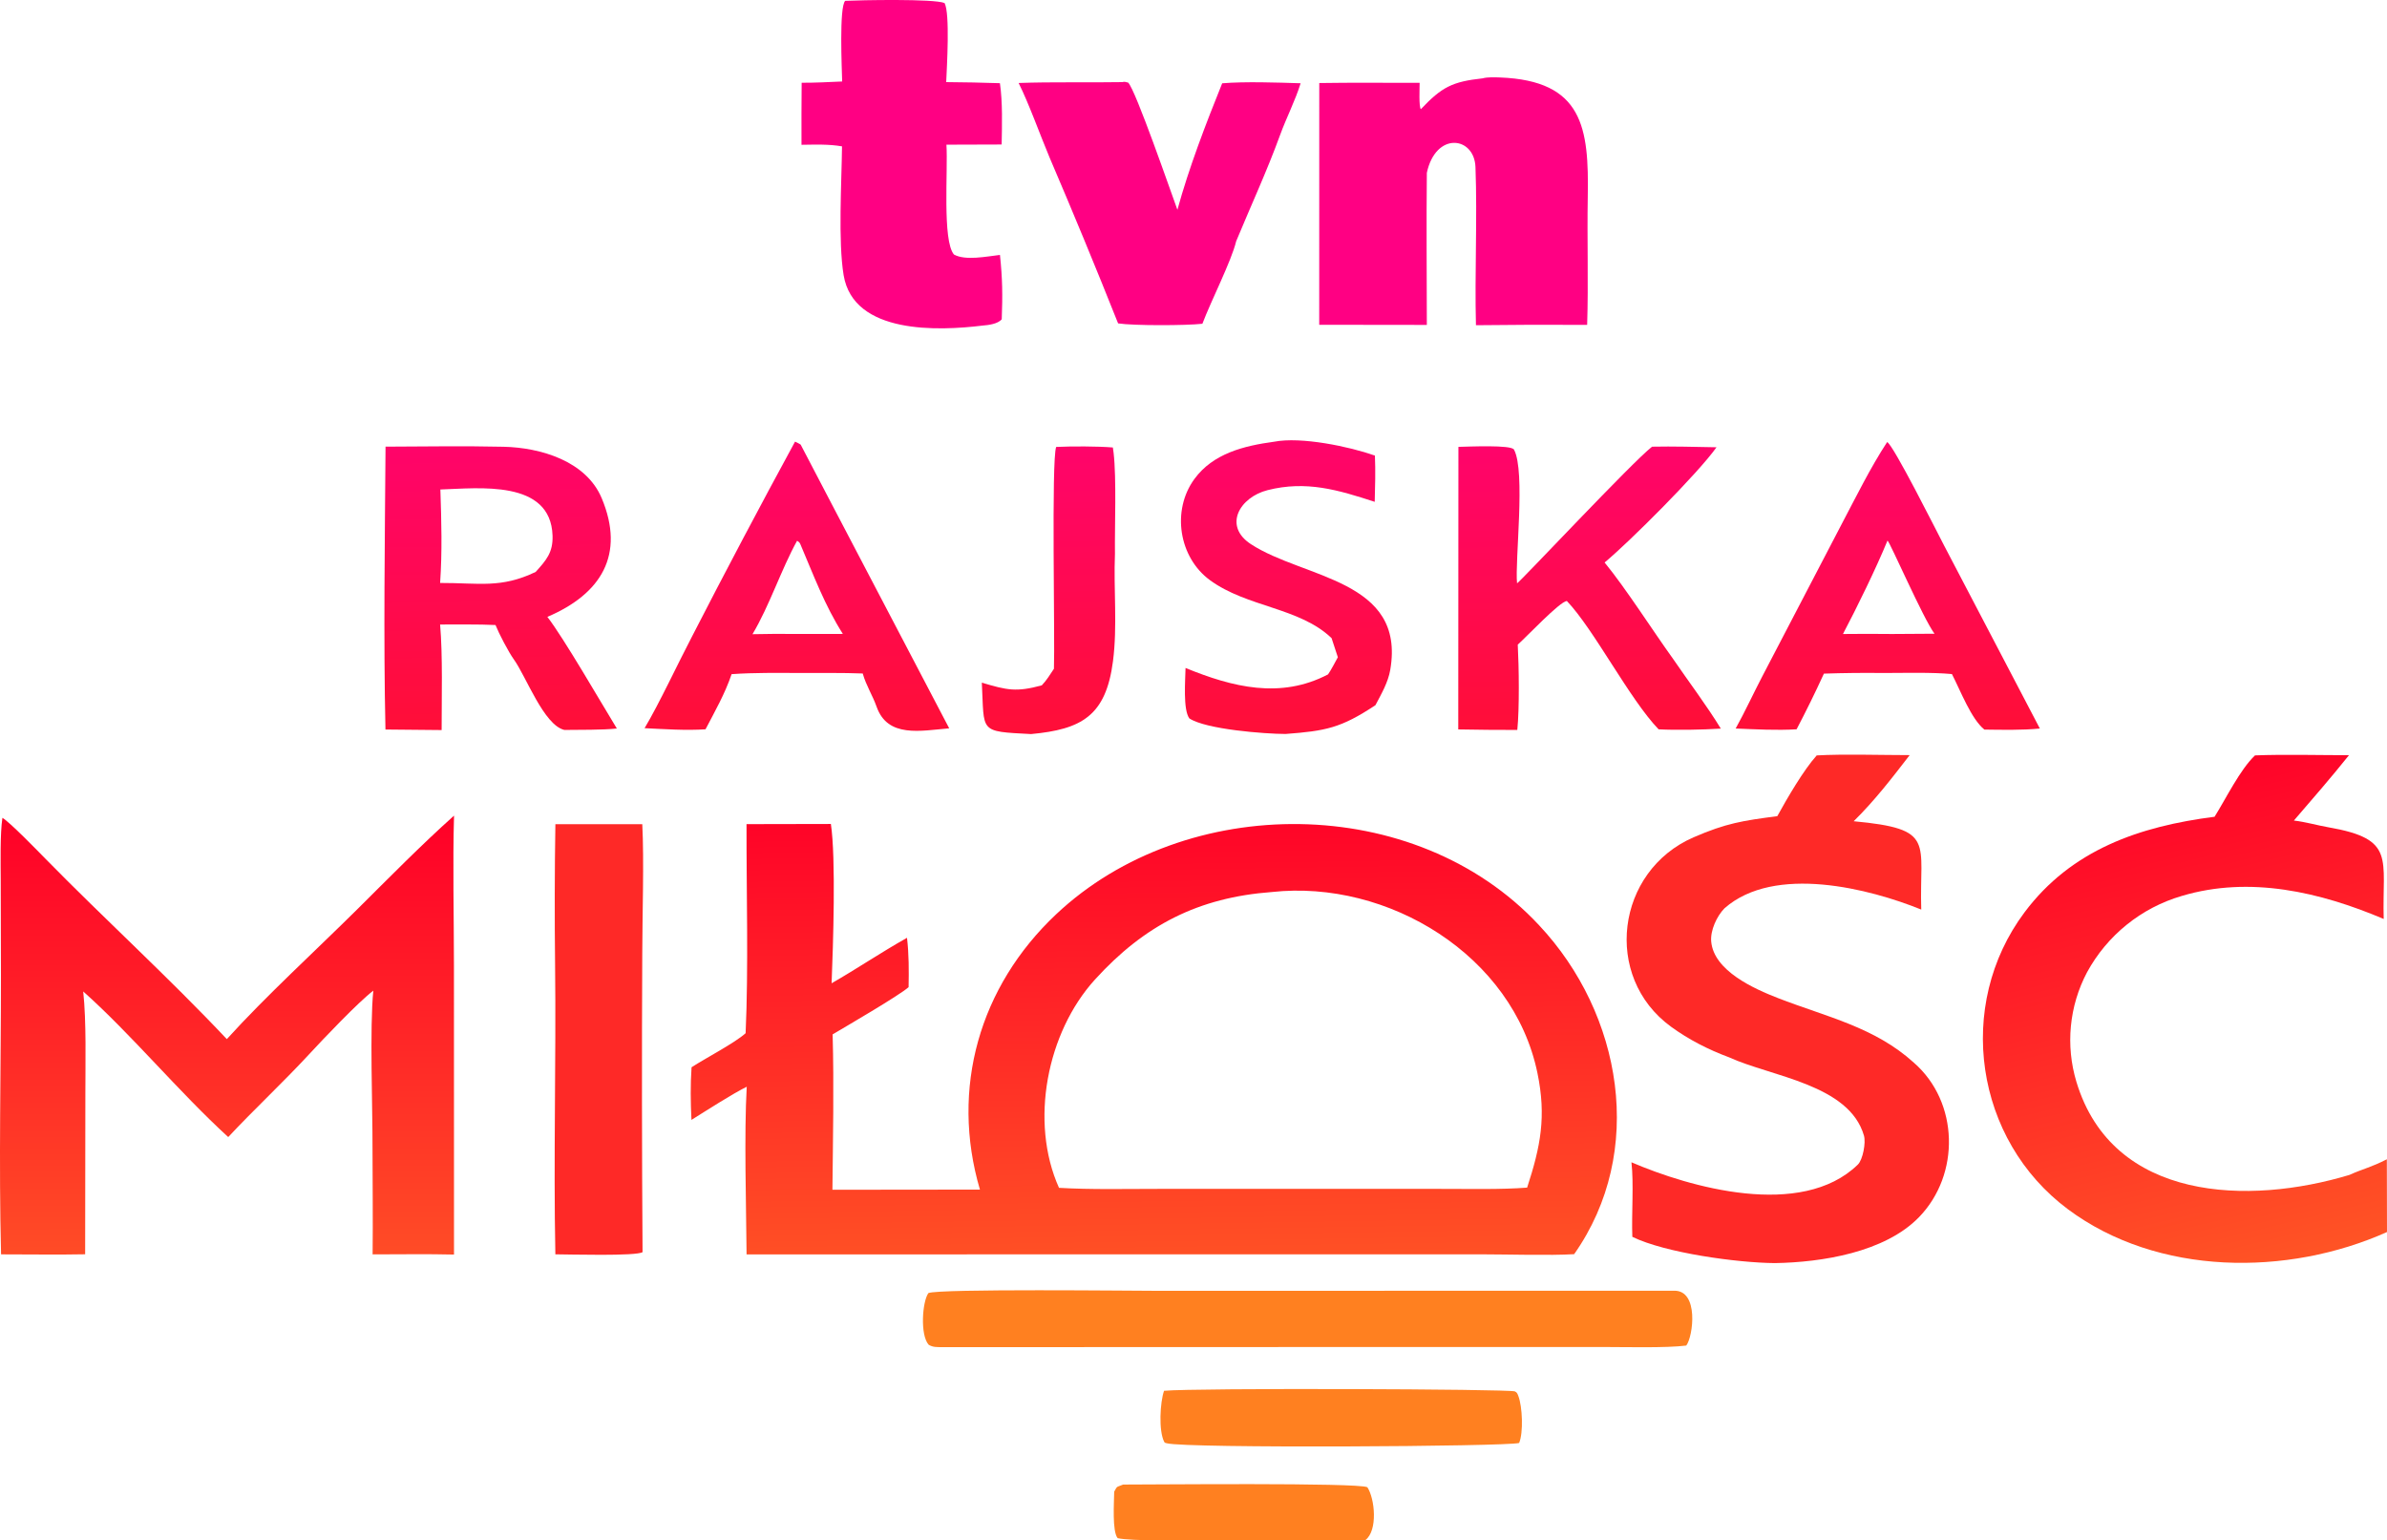 <?xml version="1.0" encoding="UTF-8" standalone="no"?>
<svg
   width="792.62"
   height="511.518"
   viewBox="0 0 792.62 511.518"
   version="1.1"
   id="svg21"
   sodipodi:docname="tvn-rajska-milosc.svg"
   inkscape:version="1.4.2 (f4327f4, 2025-05-13)"
   xmlns:inkscape="http://www.inkscape.org/namespaces/inkscape"
   xmlns:sodipodi="http://sodipodi.sourceforge.net/DTD/sodipodi-0.dtd"
   xmlns="http://www.w3.org/2000/svg"
   xmlns:svg="http://www.w3.org/2000/svg">
  <sodipodi:namedview
     id="namedview21"
     pagecolor="#ffffff"
     bordercolor="#000000"
     borderopacity="0.25"
     inkscape:showpageshadow="2"
     inkscape:pageopacity="0.0"
     inkscape:pagecheckerboard="0"
     inkscape:deskcolor="#d1d1d1"
     inkscape:zoom="3.025"
     inkscape:cx="395.70248"
     inkscape:cy="255.3719"
     inkscape:window-width="3840"
     inkscape:window-height="2054"
     inkscape:window-x="-11"
     inkscape:window-y="-11"
     inkscape:window-maximized="1"
     inkscape:current-layer="svg21" />
  <defs
     id="defs2">
    <linearGradient
       id="gradient_0"
       gradientUnits="userSpaceOnUse"
       x1="587.887"
       y1="461.502"
       x2="585.665"
       y2="317.3"
       gradientTransform="translate(-204.239,-44.534)">
      <stop
         offset="0"
         stop-color="#FF5025"
         id="stop1" />
      <stop
         offset="1"
         stop-color="#FF0428"
         id="stop2" />
    </linearGradient>
  </defs>
  <path
     fill="url(#gradient_0)"
     d="m 247.89,273.677 28.005,-0.056 c 1.725,11.379 0.735,40.645 0.248,52.9 8.355,-4.784 16.331,-10.201 25.033,-15.097 0.65,5.488 0.632,10.882 0.527,16.393 -3.39,2.952 -20.823,13.05 -25.224,15.679 0.475,16.92 0.102,34.609 -0.064,51.594 l 48.977,-0.055 c -9.882,-33.594 -0.152,-67.437 25.3,-91.417 43.117,-40.625 119.333,-40.474 160.372,3.636 27.576,29.39 35.581,75.194 11.645,109.225 -8.094,0.492 -21.772,0.061 -30.36,0.056 l -59.207,-0.009 -185.237,0.033 c -0.122,-16.042 -0.836,-40.073 0.054,-55.676 -4.553,2.219 -13.844,8.188 -18.356,11.01 -0.282,-5.905 -0.37,-11.575 0.033,-17.484 4.822,-3.119 14.278,-8.014 17.952,-11.305 0.979,-21.284 0.251,-47.709 0.302,-69.427 z m 103.759,120.774 c 10.373,0.621 22.411,0.351 32.895,0.347 l 51.354,-0.012 43.753,0.014 c 8.592,-0.002 18.968,0.242 27.445,-0.42 4.49,-13.772 6.407,-23.601 3.423,-38.045 -8.073,-39.082 -49.652,-64.338 -88.196,-60.115 -24.372,1.817 -42.303,10.991 -58.742,29.081 -15.949,17.551 -21.775,47.223 -11.932,69.15 z"
     id="path2"
     style="fill:url(#gradient_0)" />
  <defs
     id="defs4">
    <linearGradient
       id="gradient_1"
       gradientUnits="userSpaceOnUse"
       x1="279.473"
       y1="318.144"
       x2="279.511"
       y2="459.395"
       gradientTransform="translate(-204.239,-44.534)">
      <stop
         offset="0"
         stop-color="#FF0128"
         id="stop3" />
      <stop
         offset="1"
         stop-color="#FF4B26"
         id="stop4" />
    </linearGradient>
  </defs>
  <path
     fill="url(#gradient_1)"
     d="m 75.318,345.067 c 12.914,-14.249 29.655,-29.551 43.392,-43.187 10.384,-10.307 21.176,-21.317 32.054,-31.024 -0.459,15.844 -0.033,33.613 -0.029,49.621 l 0.02,96.131 c -8.797,-0.217 -18.184,-0.058 -27.025,-0.059 0.12,-11.729 -0.014,-23.655 -0.036,-35.399 0.046,-13.33 -0.964,-40.025 0.268,-52.179 -5.059,3.88 -16.4,15.806 -21.338,21.148 -8.623,9.328 -18.36,18.391 -26.84,27.473 -16.409,-14.999 -32.08,-34.021 -48.153,-48.359 1.077,10.069 0.715,23.744 0.714,34.183 l -0.072,53.103 c -9.088,0.185 -18.778,0.017 -27.917,0.023 -0.786,-29.714 -0.024,-62.871 -0.041,-92.864 l -0.075,-31.429 c -0.014,-5.758 -0.242,-15.21 0.56,-20.665 2.353,1.317 11.956,11.209 14.244,13.544 19.73,20.13 40.989,39.461 60.274,59.939 z"
     id="path4"
     style="fill:url(#gradient_1)" />
  <path
     fill="#fe2927"
     d="m 603.248,250.857 c 8.793,-0.508 21.764,-0.098 30.875,-0.1 -5.951,7.717 -11.624,15.096 -18.596,21.958 27.483,2.557 21.73,6.841 22.436,29.333 -16.996,-6.894 -48.642,-15.098 -65.322,-0.437 -2.54,2.575 -4.75,7.343 -4.427,11.029 0.856,9.775 14.305,15.744 22.201,18.811 15.927,6.187 32.076,9.601 45.096,21.443 14.995,13.074 15.45,37.122 1.731,51.278 -11.398,11.76 -32.375,15.017 -47.881,15.274 -12.52,-0.099 -36.422,-3.382 -47.337,-8.724 -0.287,-7.722 0.522,-17.633 -0.294,-24.753 19.145,8.228 56.375,19.011 75.156,0.787 1.712,-1.662 2.717,-7.312 2.059,-9.61 -4.894,-17.075 -30.86,-19.635 -44.804,-26.034 -6.887,-2.56 -13.38,-5.875 -19.267,-10.161 -22.802,-16.6 -18.265,-51.726 7.495,-62.9 10.847,-4.705 16.292,-5.511 27.794,-7.021 3.324,-6.034 8.671,-15.244 13.085,-20.173 z"
     id="path5" />
  <defs
     id="defs6">
    <linearGradient
       id="gradient_2"
       gradientUnits="userSpaceOnUse"
       x1="953.443"
       y1="464.646"
       x2="914.732"
       y2="305.894"
       gradientTransform="translate(-204.239,-44.534)">
      <stop
         offset="0"
         stop-color="#FF5325"
         id="stop5" />
      <stop
         offset="1"
         stop-color="#FF0329"
         id="stop6" />
    </linearGradient>
  </defs>
  <path
     fill="url(#gradient_2)"
     d="m 748.785,250.851 c 9.728,-0.378 21.337,-0.071 31.208,-0.065 -6.028,7.531 -11.998,14.394 -18.292,21.698 4.063,0.485 7.668,1.577 11.447,2.235 22.562,3.928 17.789,10.291 18.379,30.45 -21.088,-8.939 -44.44,-14.411 -67.062,-7.644 -13.447,3.93 -24.771,13.061 -31.461,25.369 -5.911,11.195 -7.172,24.269 -3.508,36.387 12.054,39.838 57.328,40.935 90.654,30.879 4.385,-1.998 7.202,-2.506 12.419,-5.192 l 0.051,24.162 c -33.05,14.782 -76.132,14.627 -105.934,-7.558 -30.972,-23.056 -37.525,-67.679 -14.447,-98.582 15.59,-20.876 38.313,-28.597 63.123,-31.764 3.744,-5.952 8.438,-15.644 13.423,-20.375 z"
     id="path6"
     style="fill:url(#gradient_2)" />
  <path
     fill="#ff0083"
     d="m 492.295,26.016 c 1.699,-0.459 4.016,-0.358 5.778,-0.291 27.597,1.045 29.57,16.699 29.155,39.702 -0.248,13.815 0.246,28.501 -0.202,42.458 -12.308,-0.083 -24.617,-0.046 -36.925,0.11 -0.449,-17.381 0.487,-35.143 -0.158,-52.505 -0.38,-10.232 -13.202,-11.87 -16.151,1.907 -0.172,16.747 -0.016,33.733 -0.001,50.498 l -35.732,-0.045 0.015,-80.278 c 10.973,-0.179 22.322,-0.048 33.327,-0.066 0.002,1.747 -0.299,7.925 0.404,8.752 6.998,-7.416 10.504,-9.146 20.49,-10.242 z"
     id="path7" />
  <defs
     id="defs8">
    <linearGradient
       id="gradient_3"
       gradientUnits="userSpaceOnUse"
       x1="369.599"
       y1="285.841"
       x2="368.317"
       y2="193.461"
       gradientTransform="translate(-204.239,-44.534)">
      <stop
         offset="0"
         stop-color="#FF0E38"
         id="stop7" />
      <stop
         offset="1"
         stop-color="#FF0469"
         id="stop8" />
    </linearGradient>
  </defs>
  <path
     fill="url(#gradient_3)"
     d="m 128.022,148.324 c 13.028,-0.055 26.176,-0.262 39.199,0.034 12.287,0.28 27.407,4.738 32.579,17.078 7.858,18.747 -0.164,31.8 -18.042,39.414 5.448,7.04 17.922,28.654 23.072,37.072 -4.801,0.522 -12.412,0.405 -17.428,0.475 -6.837,-1.615 -12.697,-17.767 -16.771,-23.416 -1.777,-2.465 -5.002,-8.674 -6.093,-11.427 -5.693,-0.286 -12.612,-0.14 -18.397,-0.172 0.897,10.223 0.503,24.508 0.509,35.053 l -18.655,-0.176 c -0.675,-29.882 -0.193,-63.988 0.027,-93.935 z m 18.123,45.262 c 12.903,-0.037 20.194,1.883 31.736,-3.671 3.507,-3.885 5.783,-6.453 5.598,-12.048 -0.615,-18.717 -24.581,-15.713 -37.248,-15.318 0.353,10.529 0.632,20.505 -0.086,31.037 z"
     id="path8"
     style="fill:url(#gradient_3)" />
  <path
     fill="#ff0083"
     d="m 280.644,0.276 c 5.053,-0.241 29.5,-0.731 33.003,0.732 1.857,3.429 0.753,21.331 0.547,26.258 5.947,0.042 11.894,0.162 17.838,0.36 0.918,6.325 0.693,13.919 0.575,20.359 l -18.337,0.058 c 0.547,8.578 -1.416,31.861 2.496,36.474 3.791,2.111 10.714,0.66 15.278,0.137 0.851,7.999 0.886,13.434 0.592,21.36 -1.254,1.553 -4.444,1.96 -6.37,2.1 -14.48,1.776 -42.854,3.018 -46.135,-16.746 -1.853,-11.16 -0.668,-30.849 -0.534,-42.763 -4.414,-0.777 -8.966,-0.578 -13.453,-0.524 -0.026,-6.868 -0.009,-13.736 0.053,-20.603 4.437,0.022 9.007,-0.232 13.451,-0.42 -0.098,-4.176 -1.045,-24.59 0.996,-26.782 z"
     id="path9" />
  <path
     fill="#ff8020"
     d="m 555.888,428.622 c 8.33,-0.191 6.337,15.242 4.05,18.207 -6.656,0.851 -20.516,0.478 -27.697,0.478 l -49.689,-0.003 -169.827,0.056 c -1.69,-0.044 -2.881,0.077 -4.351,-0.798 -2.894,-3.231 -2.13,-14.342 -0.092,-17.165 3.683,-1.488 68.475,-0.746 76.129,-0.745 z"
     id="path10" />
  <path
     fill="#ff0083"
     d="m 372.642,27.27 c 0.843,-0.218 1.058,-0.041 1.976,0.161 2.491,2.476 14.131,36.215 16.347,42.231 3.837,-13.976 9.436,-28.523 14.869,-41.999 7.57,-0.635 18.436,-0.254 26.051,-0.013 -1.819,5.838 -4.746,11.472 -6.837,17.22 -4.361,11.986 -9.693,23.466 -14.567,35.234 -1.602,6.636 -8.331,19.769 -11.22,27.41 -5.382,0.61 -22.874,0.664 -27.987,-0.122 -7.34,-18.441 -14.917,-36.786 -22.731,-55.031 -3.087,-7.333 -6.961,-18.161 -10.3,-24.799 11.07,-0.409 23.163,-0.097 34.399,-0.292 z"
     id="path11" />
  <defs
     id="defs12">
    <linearGradient
       id="gradient_4"
       gradientUnits="userSpaceOnUse"
       x1="731.525"
       y1="286.048"
       x2="729.814"
       y2="193.216"
       gradientTransform="translate(-204.239,-44.534)">
      <stop
         offset="0"
         stop-color="#FF0E38"
         id="stop11" />
      <stop
         offset="1"
         stop-color="#FF046A"
         id="stop12" />
    </linearGradient>
  </defs>
  <path
     fill="url(#gradient_4)"
     d="m 548.587,148.332 c 7.048,-0.147 14.329,0.076 21.393,0.197 -6.113,8.631 -28.829,31.334 -37.159,38.263 7.018,8.552 15.943,22.568 22.765,32.053 4.955,7.247 11.404,15.826 15.816,23.11 -5.98,0.39 -14.802,0.546 -20.649,0.241 -9.7,-10.076 -21.468,-33.195 -30.48,-42.631 -2.452,0.299 -13.297,11.832 -16.293,14.503 0.404,7.382 0.574,21.258 -0.15,28.331 -6.536,0.007 -13.071,-0.05 -19.606,-0.171 l 0.051,-93.834 c 3.537,-0.076 17.555,-0.735 18.449,0.908 3.924,7.21 0.246,37.1 1.027,44.401 0.856,-0.296 38.413,-40.448 44.836,-45.371 z"
     id="path12"
     style="fill:url(#gradient_4)" />
  <path
     fill="#fe2927"
     d="m 184.418,273.692 28.857,-0.001 c 0.622,11.976 0.005,30.709 -0.009,43.126 -0.155,32.995 -0.124,65.991 0.096,98.985 -1.917,1.388 -24.861,0.75 -28.952,0.727 -0.644,-31.966 0.278,-64.247 -0.093,-96.245 -0.178,-15.418 -0.149,-31.172 0.101,-46.592 z"
     id="path13" />
  <defs
     id="defs14">
    <linearGradient
       id="gradient_5"
       gradientUnits="userSpaceOnUse"
       x1="468.467"
       y1="285.734"
       x2="467.703"
       y2="192.782"
       gradientTransform="translate(-204.239,-44.534)">
      <stop
         offset="0"
         stop-color="#FF0E38"
         id="stop13" />
      <stop
         offset="1"
         stop-color="#FF046A"
         id="stop14" />
    </linearGradient>
  </defs>
  <path
     fill="url(#gradient_5)"
     d="m 264,146.658 c 0.333,0.123 1.817,0.89 1.878,1.005 3.053,5.845 7.389,14.146 10.298,19.713 l 39.015,74.489 c -9.501,0.796 -20.422,3.258 -24.104,-7.171 -1.354,-3.834 -3.477,-7.017 -4.609,-11.044 -6.58,-0.264 -14.118,-0.142 -20.777,-0.167 -7.638,-0.026 -15.14,-0.145 -22.764,0.386 -2.237,6.58 -5.448,12.148 -8.66,18.314 -6.375,0.448 -13.789,-0.059 -20.238,-0.372 4.766,-7.978 11.098,-21.547 15.671,-30.289 11.174,-21.756 22.605,-43.379 34.29,-64.864 z m -14.131,63.943 c 5.026,-0.117 10.054,-0.141 15.081,-0.074 l 14.929,-0.019 c -6,-9.428 -9.744,-19.55 -14.112,-29.794 -0.265,-0.621 -0.543,-0.788 -1.087,-1.141 -5.226,9.41 -9.215,21.702 -14.811,31.028 z"
     id="path14"
     style="fill:url(#gradient_5)" />
  <defs
     id="defs16">
    <linearGradient
       id="gradient_6"
       gradientUnits="userSpaceOnUse"
       x1="830.866"
       y1="285.626"
       x2="830.329"
       y2="192.776"
       gradientTransform="translate(-204.239,-44.534)">
      <stop
         offset="0"
         stop-color="#FF0E38"
         id="stop15" />
      <stop
         offset="1"
         stop-color="#FF046A"
         id="stop16" />
    </linearGradient>
  </defs>
  <path
     fill="url(#gradient_6)"
     d="m 626.642,146.797 c 2.058,0.94 16.347,29.458 18.83,34.208 l 31.875,60.92 c -5.88,0.592 -12.465,0.426 -18.412,0.355 -4.382,-3.525 -7.898,-12.837 -10.782,-18.439 -6.452,-0.619 -16.014,-0.365 -22.759,-0.354 -6.585,-0.081 -13.17,-0.012 -19.751,0.208 -2.855,6.245 -5.88,12.41 -9.074,18.489 -6.686,0.408 -13.529,0.007 -20.231,-0.259 2.971,-5.32 5.944,-11.762 8.844,-17.316 l 26.323,-50.494 c 4.794,-9.082 9.54,-18.77 15.137,-27.318 z m -14.671,63.742 c 5.441,-0.065 10.883,-0.065 16.324,-0.003 l 14.069,-0.091 c -3.806,-5.156 -14.728,-30.292 -15.606,-30.938 -3.728,9.104 -10.178,22.296 -14.787,31.032 z"
     id="path16"
     style="fill:url(#gradient_6)" />
  <defs
     id="defs18">
    <linearGradient
       id="gradient_7"
       gradientUnits="userSpaceOnUse"
       x1="632.203"
       y1="286.588"
       x2="630.471"
       y2="192.102"
       gradientTransform="translate(-204.239,-44.534)">
      <stop
         offset="0"
         stop-color="#FF0E38"
         id="stop17" />
      <stop
         offset="1"
         stop-color="#FF046A"
         id="stop18" />
    </linearGradient>
  </defs>
  <path
     fill="url(#gradient_7)"
     d="m 423.07,146.684 c 8.968,-1.737 24.919,1.583 33.481,4.606 0.22,5.243 0.072,10.128 -0.066,15.356 -12.186,-3.97 -22.728,-7.13 -35.577,-3.879 -9.243,2.338 -14.839,11.855 -5.537,17.933 17.543,11.465 51.446,11.703 46.277,41.721 -0.731,4.24 -2.953,7.995 -4.922,11.752 -11.496,7.621 -16.533,8.549 -29.827,9.559 -6.906,-0.008 -26.449,-1.52 -31.971,-5.171 -2.15,-2.952 -1.326,-12.728 -1.259,-16.745 15.622,6.391 31.551,10.39 47.318,2.135 1.054,-1.517 2.329,-4.006 3.257,-5.697 l -2.082,-6.34 c -10.668,-10.238 -28.04,-10.208 -40.391,-19.259 -10.329,-7.568 -12.813,-23.151 -5.138,-33.62 6.211,-8.473 16.453,-10.992 26.437,-12.351 z"
     id="path18"
     style="fill:url(#gradient_7)" />
  <path
     fill="#ff8020"
     d="m 386.53,461.849 c 10.591,-0.98 114.677,-0.605 116.497,0.208 0.728,0.326 0.871,0.8 1.146,1.512 1.368,3.536 1.712,12.2 0.265,15.607 -4.129,1.202 -110.545,1.838 -116.972,0.101 -0.438,-0.119 -0.685,-0.085 -0.893,-0.493 -1.887,-3.703 -1.365,-13.14 -0.043,-16.935 z"
     id="path19" />
  <defs
     id="defs20">
    <linearGradient
       id="gradient_8"
       gradientUnits="userSpaceOnUse"
       x1="553.192"
       y1="286.475"
       x2="550.763"
       y2="194.084"
       gradientTransform="translate(-204.239,-44.534)">
      <stop
         offset="0"
         stop-color="#FF0E38"
         id="stop19" />
      <stop
         offset="1"
         stop-color="#FF046A"
         id="stop20" />
    </linearGradient>
  </defs>
  <path
     fill="url(#gradient_8)"
     d="m 350.708,148.417 c 5.253,-0.249 13.741,-0.238 18.825,0.18 0.096,0.587 0.178,1.176 0.245,1.766 0.995,8.664 0.336,24.351 0.45,33.578 -0.485,11.762 0.857,23.93 -0.652,35.611 -2.352,18.22 -10.473,22.654 -27.201,24.214 -17.592,-0.915 -15.463,-0.473 -16.354,-17.072 8.428,2.507 11.428,3.19 19.91,0.895 1.552,-1.605 2.795,-3.635 4.035,-5.508 0.371,-9.78 -0.892,-69.362 0.742,-73.664 z"
     id="path20"
     style="fill:url(#gradient_8)" />
  <path
     fill="#ff8020"
     d="m 372.949,492.986 c 8.849,0.023 78.048,-0.686 81.095,0.892 2.484,3.782 3.513,14.312 -0.613,17.512 l -54.095,0.054 c -5.879,0.009 -23.726,0.385 -28.206,-0.652 -1.879,-2.255 -1.191,-11.939 -1.153,-15.45 1.125,-1.994 0.588,-1.373 2.972,-2.356 z"
     id="path21" />
</svg>
